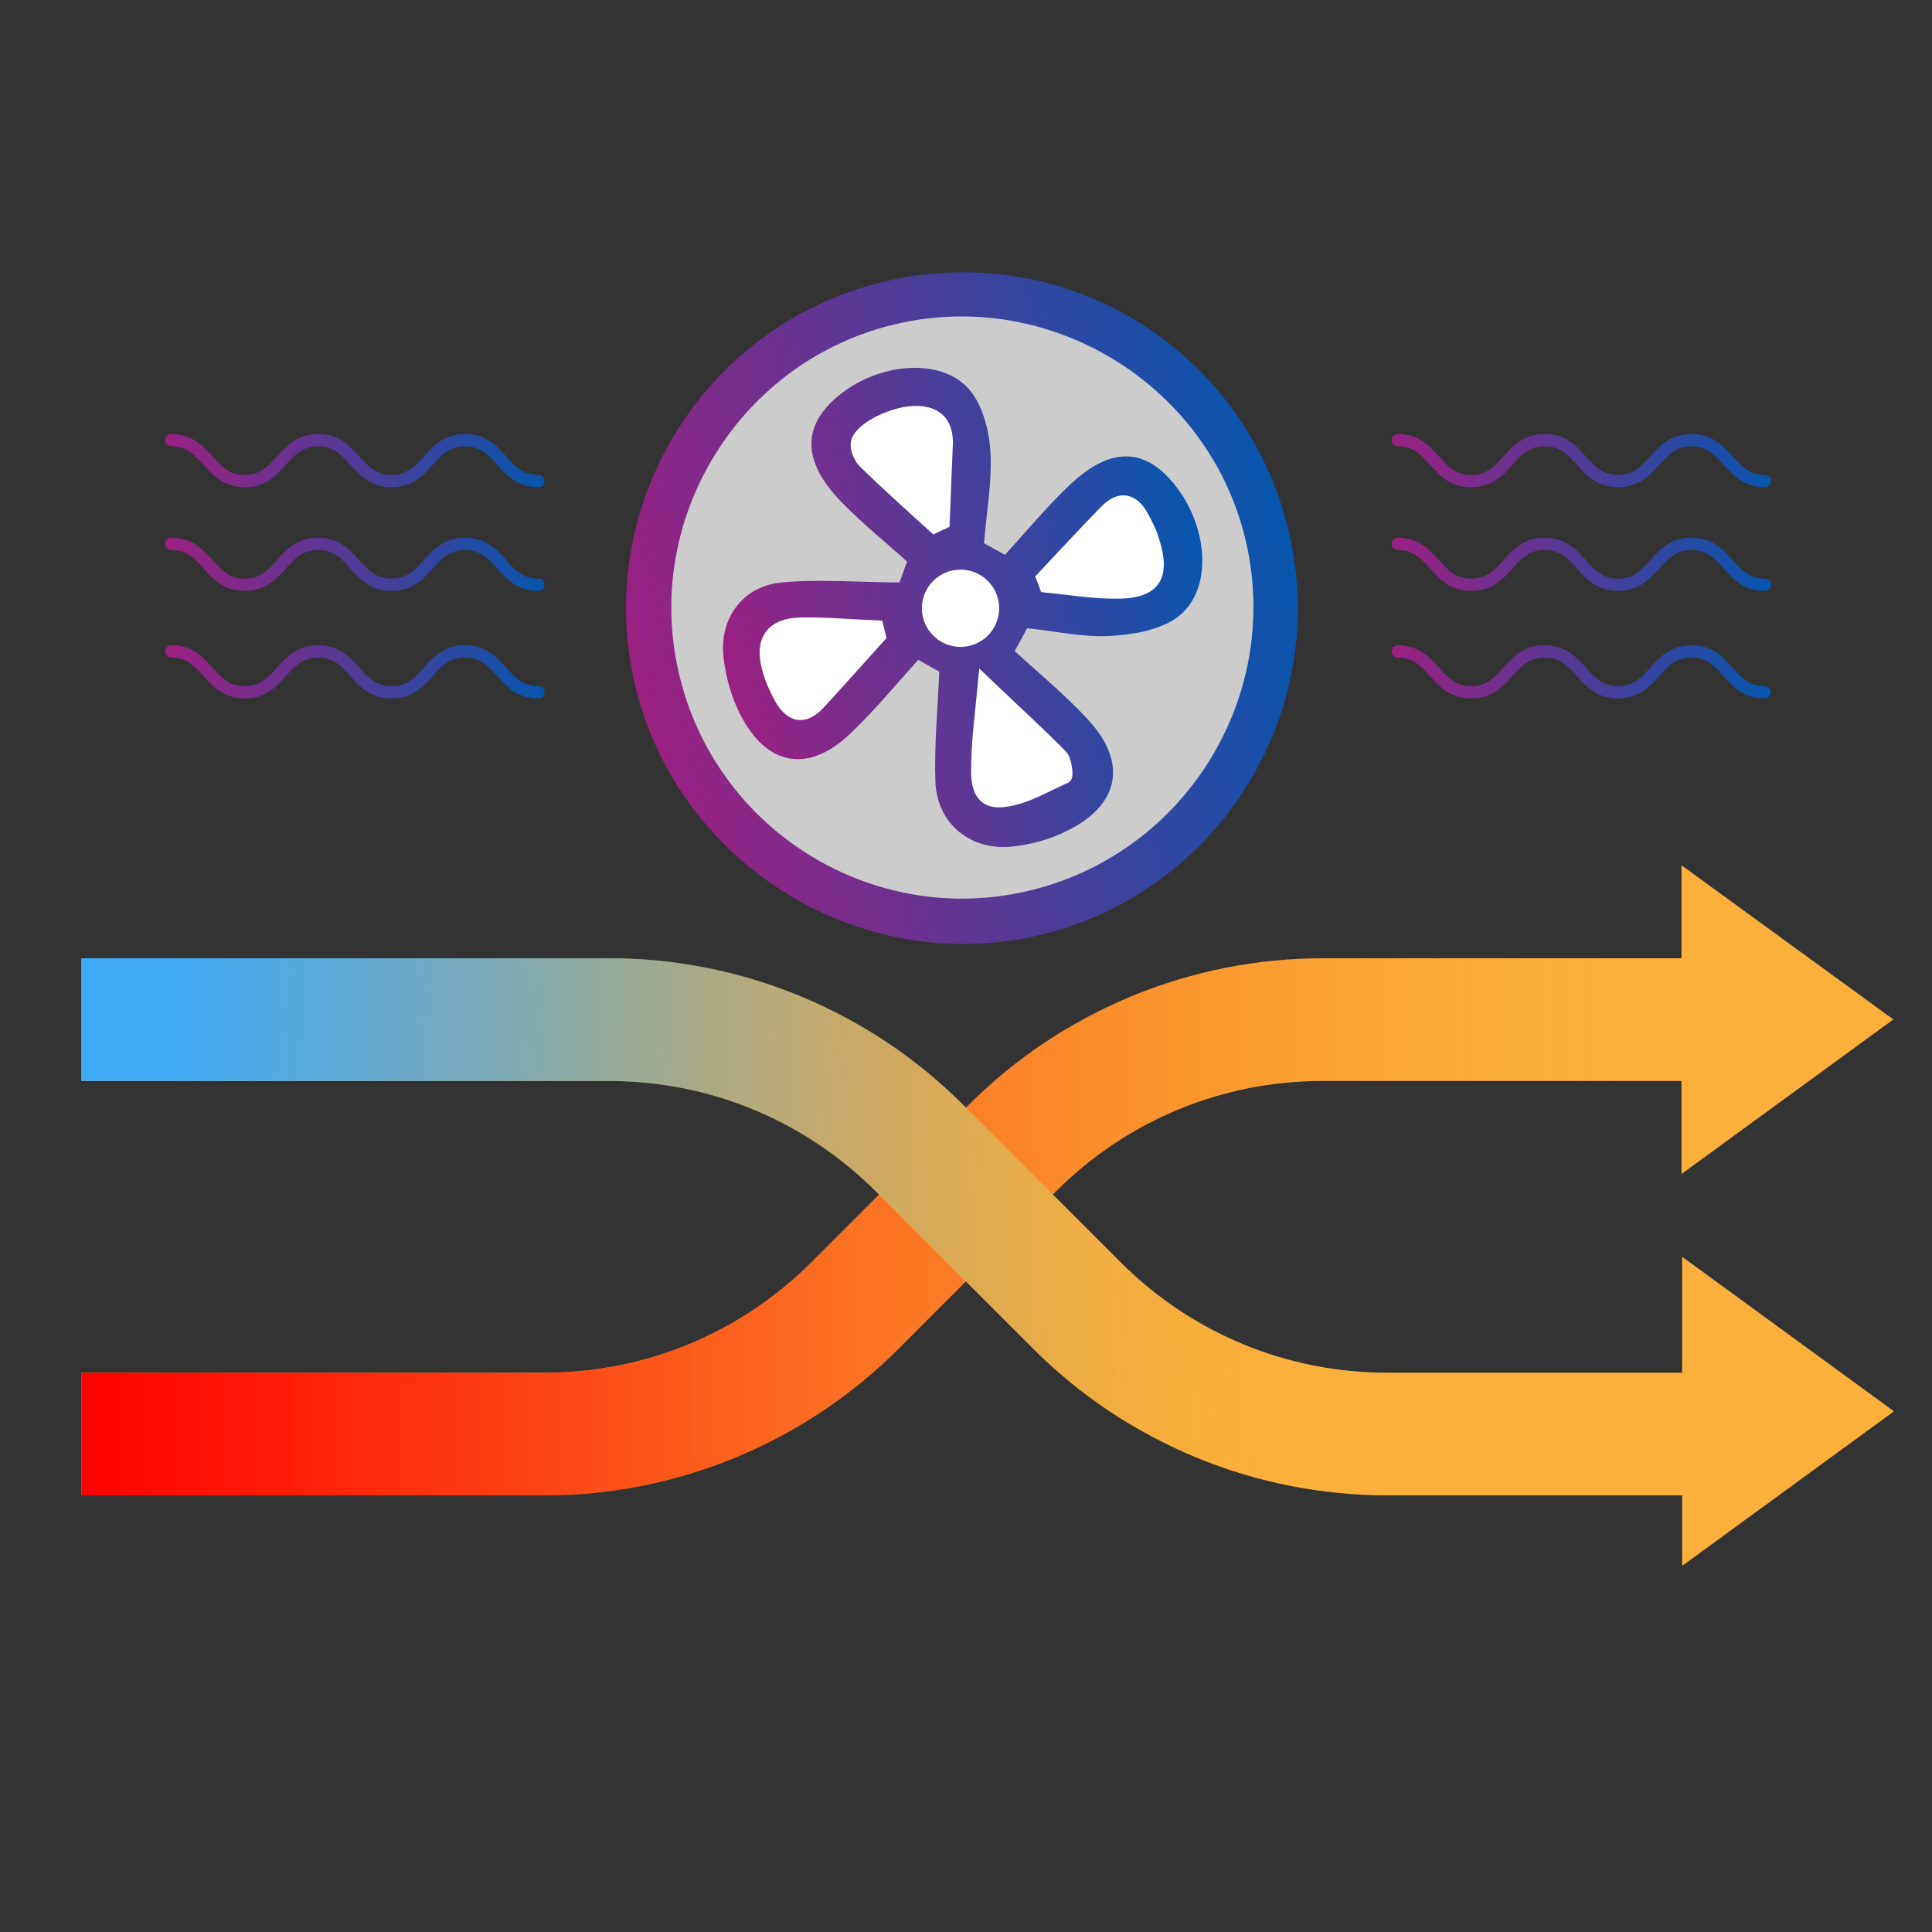 <?xml version="1.0" encoding="utf-8"?>
<!-- Generator: Adobe Illustrator 27.1.1, SVG Export Plug-In . SVG Version: 6.00 Build 0)  -->
<svg version="1.1" id="Layer_2_00000109009283734868374400000002333939264966194068_"
	 xmlns="http://www.w3.org/2000/svg" xmlns:xlink="http://www.w3.org/1999/xlink" x="0px" y="0px" viewBox="0 0 600 600"
	 style="enable-background:new 0 0 600 600;" xml:space="preserve">
<rect x="0" y="0" width="600" height="600" fill="#333333" stroke="none"/>
<style type="text/css">
	.st0{fill:none;}
	.st1{fill:#CCCCCC;}
	.st2{fill:url(#SVGID_1_);}
	.st3{fill:url(#SVGID_00000124132871590907821340000005174507744733348749_);}
	.st4{fill:#FFFFFF;stroke:#FFFFFF;stroke-width:4.451;stroke-miterlimit:10;}
	.st5{fill:#FFFFFF;}
	.st6{fill:#FBB03B;}
	.st7{fill:url(#SVGID_00000098899815698931798480000006257834975579040917_);}
	.st8{fill:url(#SVGID_00000127740989317498272470000008483642661887139728_);}
	
		.st9{fill:none;stroke:url(#SVGID_00000044898846333871324630000002003045067834720939_);stroke-width:3.815;stroke-linecap:round;stroke-linejoin:round;stroke-miterlimit:10;}
	
		.st10{fill:none;stroke:url(#SVGID_00000151505713323495897490000018105380928364266379_);stroke-width:3.815;stroke-linecap:round;stroke-linejoin:round;stroke-miterlimit:10;}
	
		.st11{fill:none;stroke:url(#SVGID_00000176023259590157915080000006136052585166573198_);stroke-width:3.815;stroke-linecap:round;stroke-linejoin:round;stroke-miterlimit:10;}
	
		.st12{fill:none;stroke:url(#SVGID_00000060721260065574427880000007807705856491562905_);stroke-width:3.815;stroke-linecap:round;stroke-linejoin:round;stroke-miterlimit:10;}
	
		.st13{fill:none;stroke:url(#SVGID_00000124158270343543793610000001640367332329719428_);stroke-width:3.815;stroke-linecap:round;stroke-linejoin:round;stroke-miterlimit:10;}
	
		.st14{fill:none;stroke:url(#SVGID_00000054988144579136304790000018192778315040554935_);stroke-width:3.815;stroke-linecap:round;stroke-linejoin:round;stroke-miterlimit:10;}
</style>
<rect x="0.5" y="-0.2" class="st0" width="600" height="600"/>
<circle class="st1" cx="298.1" cy="190.1" r="96"/>
<g>
	
		<linearGradient id="SVGID_1_" gradientUnits="userSpaceOnUse" x1="700.774" y1="1719.658" x2="909.286" y2="1719.658" gradientTransform="matrix(0.974 -0.226 0.226 0.974 -874.176 -1304.303)">
		<stop  offset="0" style="stop-color:#9B2082"/>
		<stop  offset="1" style="stop-color:#0756AE"/>
	</linearGradient>
	<path class="st2" d="M275.3,87.3c56.4-13.1,112,21.8,125.1,78.4c12.8,55.8-22.1,111.8-78,124.8c-55.5,12.9-112-22.2-125.2-77.8
		C184,156.6,219,100.3,275.3,87.3z M318.8,276.8c48.5-11.1,79.1-59.4,68.3-107.9c-10.8-48.6-60.1-79.6-108.7-68.3
		c-48.3,11.2-78.8,59.9-67.6,108.3C221.9,257.4,270.4,287.9,318.8,276.8z"/>
	
		<linearGradient id="SVGID_00000072255765972188462500000010716560101477351811_" gradientUnits="userSpaceOnUse" x1="729.054" y1="1719.224" x2="881.995" y2="1719.224" gradientTransform="matrix(0.974 -0.226 0.226 0.974 -874.176 -1304.303)">
		<stop  offset="0" style="stop-color:#9B2082"/>
		<stop  offset="1" style="stop-color:#0756AE"/>
	</linearGradient>
	<path style="fill:url(#SVGID_00000072255765972188462500000010716560101477351811_);" d="M363.5,149c-9.1-10.2-19.5-9.8-31.8,2.1
		c-6.9,6.6-13,14-19.6,21.2c-2.5-1.4-4.8-2.6-6.5-3.6c0.8-9.8,2.5-19.1,2-28.3c-0.4-6.5-2.3-14.2-6.3-19.1
		c-8.9-10.9-30.1-8.7-42.7,3.2c-9.7,9.2-8.8,19.8,3.2,31.9c6.5,6.6,13.7,12.4,19.9,18c-1.2,3.2-2.1,5.9-2.4,6.5
		c-13.4-0.1-25.2-1.1-36.7,0c-12,1.2-19.3,11.2-17.9,23.3c0.7,6,2.4,12.2,5.1,17.5c8.2,16.2,21.1,18.6,34.2,6.2
		c7.5-7.1,14.1-15.2,21.2-23c2.4,1.4,4.9,2.8,6.5,3.7c-0.5,12-1.6,23.1-1.2,34.2c0.5,13,10.9,21.5,23.9,20.1
		c5.7-0.6,11.7-2.2,16.8-4.8c16.5-8,19.1-21.2,6.7-34.6c-7-7.6-15-14.2-22.8-21.3c1.4-2.5,2.8-5,3.9-7.1c8.9,0.9,17.4,2.9,25.8,2.4
		c7.1-0.4,15.4-1.8,20.8-5.8C377.1,183.3,375.4,162.3,363.5,149z"/>
	<path class="st4" d="M254.2,218.2c-4.9,5.3-8.8,3.6-11.8-2c-1.5-2.8-2.8-5.8-3.6-8.9c-2.2-8.4,1.1-13.1,9.7-13.3
		c7.9-0.2,15.8,0.6,23.7,0.9c0.2,0.9,0.5,1.7,0.7,2.6C266.7,204.4,260.5,211.3,254.2,218.2z"/>
	<path class="st4" d="M268.7,143.4c-1.3-1.3-2.4-3.7-2.3-5.5c0.3-4.4,11.6-10,18.8-9.6c5.9,0.3,8.6,3.6,8.5,9.4
		c-0.3,8.2-0.7,16.4-1,24.5c-0.8,0.4-1.7,0.7-2.5,1.1C282.9,156.7,275.7,150.2,268.7,143.4z"/>
	<circle class="st5" cx="298.3" cy="188.9" r="12"/>
	<path class="st4" d="M329.4,234.9c1.3,1.3,1.7,6,1.3,6.2c-6.6,2.9-13.3,7.1-20.1,7.4c-7.5,0.3-6.9-7.5-6.7-13
		c0.2-6.8,1.1-13.6,2-23.1C314.9,221,322.4,227.8,329.4,234.9z"/>
	<path class="st4" d="M345.4,183.7c-6.8-0.1-13.6-1.2-20.5-1.9c-0.3-0.8-0.5-1.6-0.8-2.3c6.5-6.9,12.9-13.9,19.6-20.7
		c4.2-4.3,8-3.4,10.8,1.7c1.1,2.1,2.3,4.2,3,6.5C361.7,179.3,358.4,184,345.4,183.7z"/>
</g>
<g>
	<g>
		<path class="st6" d="M525,297.6H410.9c-20.5,0-40.6,4-59.5,11.8c-19,7.9-36,19.2-50.5,33.7l-48.8,48.8
			c-22.2,22.2-51.7,34.4-83,34.4H25.3v38.1H169c20.5,0,40.6-4,59.5-11.8c19-7.9,36-19.2,50.5-33.7l48.8-48.8
			c22.2-22.2,51.7-34.4,83-34.4H525V297.6z"/>
	</g>
	<g>
		
			<linearGradient id="SVGID_00000053513715475493482390000005578975818943098534_" gradientUnits="userSpaceOnUse" x1="25.273" y1="6526.031" x2="525.022" y2="6526.031" gradientTransform="matrix(1 0 0 -1 0 6907.051)">
			<stop  offset="0" style="stop-color:#FF0000"/>
			<stop  offset="0.126" style="stop-color:#FF0601;stop-opacity:0.869"/>
			<stop  offset="0.299" style="stop-color:#FE1805;stop-opacity:0.69"/>
			<stop  offset="0.497" style="stop-color:#FC340B;stop-opacity:0.484"/>
			<stop  offset="0.716" style="stop-color:#FA5C13;stop-opacity:0.258"/>
			<stop  offset="0.949" style="stop-color:#F78F1D;stop-opacity:1.683569e-02"/>
			<stop  offset="0.965" style="stop-color:#F7931E;stop-opacity:0"/>
		</linearGradient>
		<path style="fill:url(#SVGID_00000053513715475493482390000005578975818943098534_);" d="M525,297.6H410.9
			c-20.5,0-40.6,4-59.5,11.8c-19,7.9-36,19.2-50.5,33.7l-48.8,48.8c-22.2,22.2-51.7,34.4-83,34.4H25.3v38.1H169
			c20.5,0,40.6-4,59.5-11.8c19-7.9,36-19.2,50.5-33.7l48.8-48.8c22.2-22.2,51.7-34.4,83-34.4H525V297.6z"/>
	</g>
</g>
<g>
	<path class="st6" d="M25.3,297.6h163.8c20.5,0,40.6,4,59.5,11.8c19,7.9,36,19.2,50.5,33.7l48.8,48.8c22.2,22.2,51.7,34.4,83,34.4
		H525v38.1h-94.1c-20.5,0-40.6-4-59.5-11.8c-19-7.9-36-19.2-50.5-33.7l-48.8-48.8c-22.2-22.2-51.7-34.4-83-34.4H25.3V297.6z"/>
</g>
<g>
	
		<linearGradient id="SVGID_00000051351514130952193550000006519993734903675521_" gradientUnits="userSpaceOnUse" x1="52.558" y1="376.998" x2="400.301" y2="382.431">
		<stop  offset="0" style="stop-color:#3FA9F5"/>
		<stop  offset="0.162" style="stop-color:#42A9F2;stop-opacity:0.838"/>
		<stop  offset="0.301" style="stop-color:#4BA8E7;stop-opacity:0.699"/>
		<stop  offset="0.431" style="stop-color:#5AA6D5;stop-opacity:0.569"/>
		<stop  offset="0.557" style="stop-color:#6FA3BD;stop-opacity:0.443"/>
		<stop  offset="0.678" style="stop-color:#8BA09C;stop-opacity:0.322"/>
		<stop  offset="0.797" style="stop-color:#AD9C75;stop-opacity:0.203"/>
		<stop  offset="0.911" style="stop-color:#D49747;stop-opacity:8.899903e-02"/>
		<stop  offset="1" style="stop-color:#F7931E;stop-opacity:0"/>
	</linearGradient>
	<path style="fill:url(#SVGID_00000051351514130952193550000006519993734903675521_);" d="M25.3,297.6h163.8
		c20.5,0,40.6,4,59.5,11.8c19,7.9,36,19.2,50.5,33.7l48.8,48.8c22.2,22.2,51.7,34.4,83,34.4H525v38.1h-94.1
		c-20.5,0-40.6-4-59.5-11.8c-19-7.9-36-19.2-50.5-33.7l-48.8-48.8c-22.2-22.2-51.7-34.4-83-34.4H25.3V297.6z"/>
</g>
<polygon class="st6" points="522.2,268.7 588,316.6 522.2,364.6 "/>
<polygon class="st6" points="522.4,390.3 588.2,438.3 522.4,486.3 "/>
<g>
	
		<linearGradient id="SVGID_00000178204518259371171830000017446650416813193873_" gradientUnits="userSpaceOnUse" x1="432.143" y1="143.034" x2="549.88" y2="143.034">
		<stop  offset="0" style="stop-color:#9B2082"/>
		<stop  offset="1" style="stop-color:#0756AE"/>
	</linearGradient>
	
		<path style="fill:none;stroke:url(#SVGID_00000178204518259371171830000017446650416813193873_);stroke-width:3.815;stroke-linecap:round;stroke-linejoin:round;stroke-miterlimit:10;" d="
		M434.1,136.7c11.4,0,11.4,12.7,22.8,12.7c11.4,0,11.4-12.7,22.8-12.7c11.4,0,11.4,12.7,22.8,12.7c11.4,0,11.4-12.7,22.8-12.7
		s11.4,12.7,22.8,12.7"/>
</g>
<g>
	
		<linearGradient id="SVGID_00000041295526397225597350000011476065501770669463_" gradientUnits="userSpaceOnUse" x1="432.143" y1="175.215" x2="549.88" y2="175.215">
		<stop  offset="0" style="stop-color:#9B2082"/>
		<stop  offset="1" style="stop-color:#0756AE"/>
	</linearGradient>
	
		<path style="fill:none;stroke:url(#SVGID_00000041295526397225597350000011476065501770669463_);stroke-width:3.815;stroke-linecap:round;stroke-linejoin:round;stroke-miterlimit:10;" d="
		M434.1,168.9c11.4,0,11.4,12.7,22.8,12.7c11.4,0,11.4-12.7,22.8-12.7c11.4,0,11.4,12.7,22.8,12.7c11.4,0,11.4-12.7,22.8-12.7
		s11.4,12.7,22.8,12.7"/>
</g>
<g>
	
		<linearGradient id="SVGID_00000106108113369342148420000013805118722657391265_" gradientUnits="userSpaceOnUse" x1="432.143" y1="208.674" x2="549.88" y2="208.674">
		<stop  offset="0" style="stop-color:#9B2082"/>
		<stop  offset="1" style="stop-color:#0756AE"/>
	</linearGradient>
	
		<path style="fill:none;stroke:url(#SVGID_00000106108113369342148420000013805118722657391265_);stroke-width:3.815;stroke-linecap:round;stroke-linejoin:round;stroke-miterlimit:10;" d="
		M434.1,202.3c11.4,0,11.4,12.7,22.8,12.7c11.4,0,11.4-12.7,22.8-12.7c11.4,0,11.4,12.7,22.8,12.7c11.4,0,11.4-12.7,22.8-12.7
		S536.6,215,548,215"/>
</g>
<g>
	
		<linearGradient id="SVGID_00000091728293807438824370000007871840829364773286_" gradientUnits="userSpaceOnUse" x1="51.321" y1="143.034" x2="169.058" y2="143.034">
		<stop  offset="0" style="stop-color:#9B2082"/>
		<stop  offset="1" style="stop-color:#0756AE"/>
	</linearGradient>
	
		<path style="fill:none;stroke:url(#SVGID_00000091728293807438824370000007871840829364773286_);stroke-width:3.815;stroke-linecap:round;stroke-linejoin:round;stroke-miterlimit:10;" d="
		M53.2,136.7c11.4,0,11.4,12.7,22.8,12.7c11.4,0,11.4-12.7,22.8-12.7c11.4,0,11.4,12.7,22.8,12.7c11.4,0,11.4-12.7,22.8-12.7
		s11.4,12.7,22.8,12.7"/>
</g>
<g>
	
		<linearGradient id="SVGID_00000159459025432713169090000007922572992718639234_" gradientUnits="userSpaceOnUse" x1="51.321" y1="175.215" x2="169.058" y2="175.215">
		<stop  offset="0" style="stop-color:#9B2082"/>
		<stop  offset="1" style="stop-color:#0756AE"/>
	</linearGradient>
	
		<path style="fill:none;stroke:url(#SVGID_00000159459025432713169090000007922572992718639234_);stroke-width:3.815;stroke-linecap:round;stroke-linejoin:round;stroke-miterlimit:10;" d="
		M53.2,168.9c11.4,0,11.4,12.7,22.8,12.7c11.4,0,11.4-12.7,22.8-12.7c11.4,0,11.4,12.7,22.8,12.7c11.4,0,11.4-12.7,22.8-12.7
		s11.4,12.7,22.8,12.7"/>
</g>
<g>
	
		<linearGradient id="SVGID_00000003815900639127802100000007275317000413031867_" gradientUnits="userSpaceOnUse" x1="51.321" y1="208.674" x2="169.058" y2="208.674">
		<stop  offset="0" style="stop-color:#9B2082"/>
		<stop  offset="1" style="stop-color:#0756AE"/>
	</linearGradient>
	
		<path style="fill:none;stroke:url(#SVGID_00000003815900639127802100000007275317000413031867_);stroke-width:3.815;stroke-linecap:round;stroke-linejoin:round;stroke-miterlimit:10;" d="
		M53.2,202.3c11.4,0,11.4,12.7,22.8,12.7c11.4,0,11.4-12.7,22.8-12.7c11.4,0,11.4,12.7,22.8,12.7c11.4,0,11.4-12.7,22.8-12.7
		s11.4,12.7,22.8,12.7"/>
</g>
</svg>
